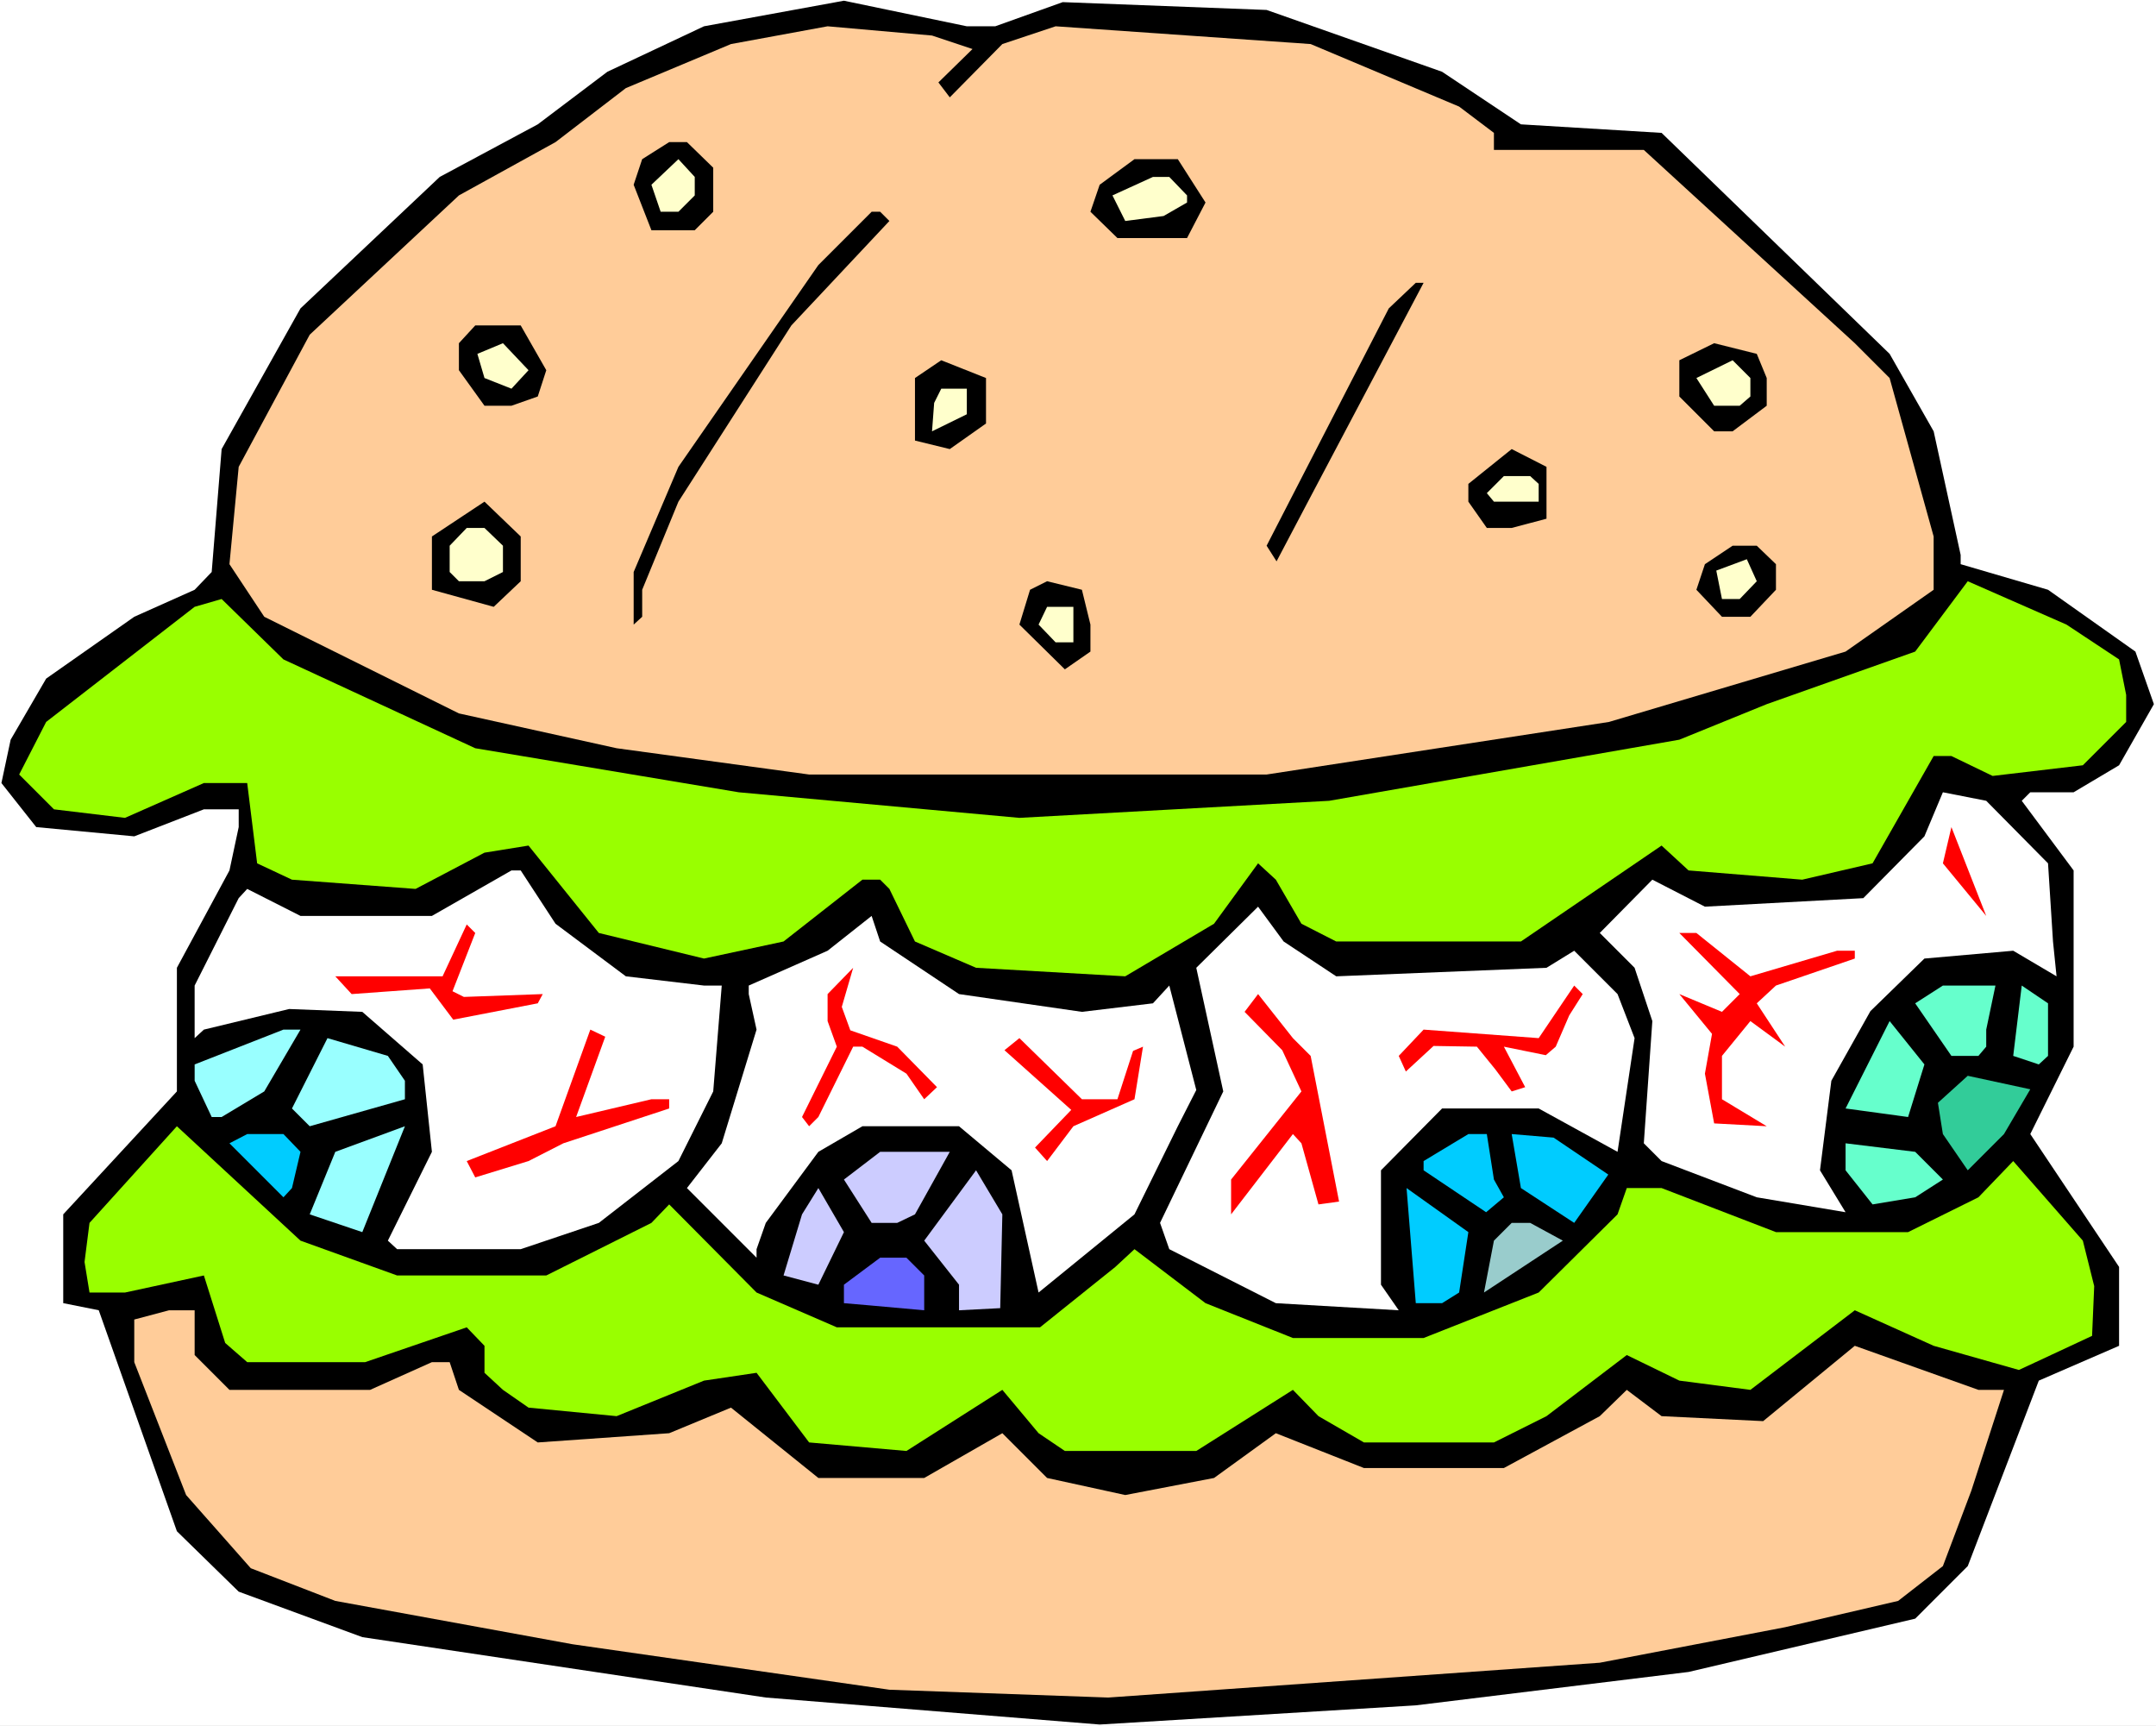 <?xml version="1.0" encoding="UTF-8" standalone="no"?>
<svg
   version="1.0"
   width="129.766mm"
   height="103.863mm"
   id="svg55"
   sodipodi:docname="Eyeball Burger.wmf"
   xmlns:inkscape="http://www.inkscape.org/namespaces/inkscape"
   xmlns:sodipodi="http://sodipodi.sourceforge.net/DTD/sodipodi-0.dtd"
   xmlns="http://www.w3.org/2000/svg"
   xmlns:svg="http://www.w3.org/2000/svg">
  <rect width="100%" height="100%" fill="#333333" stroke="none"/>
  <sodipodi:namedview
     id="namedview55"
     pagecolor="#ffffff"
     bordercolor="#000000"
     borderopacity="0.25"
     inkscape:showpageshadow="2"
     inkscape:pageopacity="0.0"
     inkscape:pagecheckerboard="0"
     inkscape:deskcolor="#d1d1d1"
     inkscape:document-units="mm" />
  <defs
     id="defs1">
    <pattern
       id="WMFhbasepattern"
       patternUnits="userSpaceOnUse"
       width="6"
       height="6"
       x="0"
       y="0" />
  </defs>
  <path
     style="fill:#ffffff;fill-opacity:1;fill-rule:evenodd;stroke:none"
     d="M 0,392.551 H 490.455 V 0 H 0 Z"
     id="path1" />
  <path
     style="fill:#000000;fill-opacity:1;fill-rule:evenodd;stroke:none"
     d="m 226.401,5.98 15.352,-5.495 46.379,1.778 39.915,14.06 17.938,11.959 31.997,1.939 51.874,50.261 10.019,17.616 6.141,28.12 v 2.101 l 19.877,5.818 19.877,14.06 4.202,11.959 -7.918,13.898 -10.342,6.141 h -9.858 l -1.939,1.939 11.797,15.838 v 40.079 l -9.858,19.878 20.2,30.221 v 17.939 l -18.261,7.919 -16.16,42.18 -11.958,11.959 -51.55,12.121 -62.054,7.596 -71.912,4.363 -75.952,-6.141 -91.789,-13.737 -28.118,-10.343 -14.059,-13.737 -17.776,-50.261 -8.08,-1.616 v -20.201 l 25.856,-27.959 v -28.12 l 11.958,-22.141 2.101,-9.858 v -4.04 H 46.379 L 30.542,190.215 8.242,188.114 0.323,178.094 2.424,168.236 10.504,154.338 30.542,140.278 44.278,134.137 48.157,130.096 50.419,102.138 68.357,70.139 100.03,40.241 122.331,28.282 138.168,16.323 160.145,5.98 191.981,0.162 219.937,5.98 Z"
     id="path2" />
  <path
     style="fill:#ffcc99;fill-opacity:1;fill-rule:evenodd;stroke:none"
     d="m 221.23,11.151 -7.757,7.596 2.586,3.394 11.958,-12.121 12.12,-4.04 58.014,4.04 33.774,14.222 7.918,5.98 v 3.879 h 34.098 l 47.995,43.958 7.918,7.919 10.019,36.039 v 12.121 l -20.038,14.06 -53.813,15.999 -77.891,11.959 H 184.062 l -43.794,-5.98 -35.875,-7.919 -44.278,-21.979 -7.918,-11.959 2.101,-22.141 16.16,-30.059 33.936,-31.676 21.978,-12.121 15.998,-12.282 23.917,-10.02 21.978,-4.04 23.755,2.101 z"
     id="path3" />
  <path
     style="fill:#000000;fill-opacity:1;fill-rule:evenodd;stroke:none"
     d="M 162.246,38.14 V 48.16 l -4.202,4.202 h -9.858 l -4.04,-10.343 1.939,-5.818 6.141,-3.879 h 4.04 z"
     id="path4" />
  <path
     style="fill:#ffffcc;fill-opacity:1;fill-rule:evenodd;stroke:none"
     d="m 158.045,44.443 -3.717,3.717 h -4.04 l -2.101,-6.141 6.141,-5.818 3.717,4.04 z"
     id="path5" />
  <path
     style="fill:#000000;fill-opacity:1;fill-rule:evenodd;stroke:none"
     d="m 274.235,46.059 -4.202,8.081 h -15.837 l -6.141,-5.98 2.101,-6.141 7.918,-5.818 h 9.858 z"
     id="path6" />
  <path
     style="fill:#ffffcc;fill-opacity:1;fill-rule:evenodd;stroke:none"
     d="m 270.033,44.443 v 1.616 l -5.333,3.071 -8.726,1.131 -2.909,-5.818 9.211,-4.202 h 3.717 z"
     id="path7" />
  <path
     style="fill:#000000;fill-opacity:1;fill-rule:evenodd;stroke:none"
     d="m 202.323,50.261 -22.301,23.757 -25.694,40.079 -8.242,20.04 v 6.141 l -1.939,1.778 v -11.959 l 10.181,-23.918 31.835,-45.897 12.12,-12.121 h 1.939 z"
     id="path8" />
  <path
     style="fill:#000000;fill-opacity:1;fill-rule:evenodd;stroke:none"
     d="m 298.313,112.642 -7.918,15.03 -2.262,-3.555 27.795,-53.978 6.141,-5.818 h 1.778 z"
     id="path9" />
  <path
     style="fill:#000000;fill-opacity:1;fill-rule:evenodd;stroke:none"
     d="m 124.27,84.199 -1.939,5.98 -5.979,2.101 h -6.141 l -5.818,-8.081 v -6.141 l 3.717,-4.04 h 10.342 z"
     id="path10" />
  <path
     style="fill:#ffffcc;fill-opacity:1;fill-rule:evenodd;stroke:none"
     d="m 116.352,88.401 -6.141,-2.424 -1.616,-5.495 5.818,-2.424 5.818,6.141 z"
     id="path11" />
  <path
     style="fill:#000000;fill-opacity:1;fill-rule:evenodd;stroke:none"
     d="m 401.899,85.977 v 6.303 l -7.757,5.818 h -4.202 l -7.918,-7.919 v -8.242 l 7.918,-3.879 9.696,2.424 z"
     id="path12" />
  <path
     style="fill:#000000;fill-opacity:1;fill-rule:evenodd;stroke:none"
     d="m 224.301,96.32 -8.242,5.818 -7.918,-1.939 V 85.977 l 5.979,-4.04 10.181,4.04 z"
     id="path13" />
  <path
     style="fill:#ffffcc;fill-opacity:1;fill-rule:evenodd;stroke:none"
     d="m 398.182,90.179 -2.424,2.101 h -5.818 l -4.04,-6.303 8.242,-4.04 4.04,4.04 z"
     id="path14" />
  <path
     style="fill:#ffffcc;fill-opacity:1;fill-rule:evenodd;stroke:none"
     d="m 219.937,94.219 -7.918,3.879 0.485,-6.464 1.616,-3.232 h 5.818 z"
     id="path15" />
  <path
     style="fill:#000000;fill-opacity:1;fill-rule:evenodd;stroke:none"
     d="m 351.803,117.975 -7.918,2.101 h -5.656 l -4.202,-5.98 v -4.04 l 9.858,-7.919 7.918,4.04 z"
     id="path16" />
  <path
     style="fill:#ffffcc;fill-opacity:1;fill-rule:evenodd;stroke:none"
     d="m 350.025,110.057 v 4.04 h -10.181 l -1.616,-1.939 3.878,-3.879 h 5.979 z"
     id="path17" />
  <path
     style="fill:#000000;fill-opacity:1;fill-rule:evenodd;stroke:none"
     d="m 118.453,132.197 -6.141,5.818 -14.059,-3.879 v -12.121 l 11.958,-7.919 8.242,7.919 z"
     id="path18" />
  <path
     style="fill:#ffffcc;fill-opacity:1;fill-rule:evenodd;stroke:none"
     d="m 114.413,124.117 v 5.98 l -4.202,2.101 h -5.818 l -2.101,-2.101 v -5.98 l 3.878,-4.04 h 4.04 z"
     id="path19" />
  <path
     style="fill:#000000;fill-opacity:1;fill-rule:evenodd;stroke:none"
     d="m 404,128.319 v 5.818 l -5.818,6.141 h -6.464 l -5.818,-6.141 1.939,-5.818 6.302,-4.202 h 5.494 z"
     id="path20" />
  <path
     style="fill:#ffffcc;fill-opacity:1;fill-rule:evenodd;stroke:none"
     d="m 399.636,132.197 -3.878,4.04 h -4.04 l -1.293,-6.464 6.949,-2.586 z"
     id="path21" />
  <path
     style="fill:#000000;fill-opacity:1;fill-rule:evenodd;stroke:none"
     d="m 248.056,142.055 v 6.141 l -5.818,4.04 -10.342,-10.181 2.424,-7.919 3.878,-1.939 7.918,1.939 z"
     id="path22" />
  <path
     style="fill:#99ff00;fill-opacity:1;fill-rule:evenodd;stroke:none"
     d="m 482.052,149.974 1.616,8.081 v 6.141 l -9.858,9.858 -20.523,2.424 -9.373,-4.525 h -4.04 l -13.898,24.403 -15.998,3.717 -25.856,-2.101 -6.141,-5.656 -31.997,21.817 h -42.016 l -7.918,-4.04 -5.818,-10.02 -4.04,-3.717 -10.019,13.737 -20.2,11.959 -33.936,-1.939 -13.898,-5.98 -5.818,-11.959 -2.101,-2.101 h -4.04 l -17.938,14.06 -18.099,3.879 -23.917,-5.818 -15.998,-19.878 -10.019,1.616 -15.675,8.242 -28.118,-2.101 -7.918,-3.717 -2.262,-18.262 h -9.858 l -17.938,7.919 -16.16,-1.939 -7.918,-7.919 6.141,-11.959 33.774,-26.181 6.141,-1.778 14.059,13.737 43.632,20.201 59.954,10.02 63.832,5.818 70.458,-3.879 79.669,-13.898 19.877,-8.081 33.774,-11.959 11.958,-15.999 22.462,9.858 z"
     id="path23" />
  <path
     style="fill:#ffffcc;fill-opacity:1;fill-rule:evenodd;stroke:none"
     d="m 244.177,146.096 h -4.04 l -3.878,-4.04 1.939,-4.04 h 5.979 z"
     id="path24" />
  <path
     style="fill:#ffffff;fill-opacity:1;fill-rule:evenodd;stroke:none"
     d="m 465.892,196.356 1.131,17.777 0.808,7.919 -9.858,-5.818 -20.2,1.778 -12.282,11.959 -8.888,15.838 -2.586,20.363 5.818,9.535 -20.2,-3.394 -21.654,-8.242 -4.04,-4.04 1.939,-27.797 -4.04,-12.121 -7.918,-7.919 11.958,-12.121 11.958,6.141 36.037,-1.939 13.898,-14.06 4.202,-10.02 9.858,1.939 z"
     id="path25" />
  <path
     style="fill:#ff0000;fill-opacity:1;fill-rule:evenodd;stroke:none"
     d="m 441.976,196.356 1.939,-8.242 7.918,20.201 z"
     id="path26" />
  <path
     style="fill:#ffffff;fill-opacity:1;fill-rule:evenodd;stroke:none"
     d="m 126.371,210.093 15.998,11.959 17.776,2.101 h 4.04 l -1.939,24.08 -7.918,15.838 -18.099,14.06 -17.776,5.98 H 90.334 l -2.101,-1.939 10.019,-20.201 -2.101,-19.878 -13.736,-11.959 -16.645,-0.646 -19.392,4.687 -2.101,1.939 V 224.153 l 10.019,-19.878 1.939,-2.101 12.12,6.141 h 29.896 l 18.099,-10.343 h 2.101 z"
     id="path27" />
  <path
     style="fill:#ffffff;fill-opacity:1;fill-rule:evenodd;stroke:none"
     d="m 303.969,222.052 47.834,-1.939 6.302,-3.879 9.858,9.858 3.878,10.02 -3.878,25.858 -17.938,-9.858 h -21.978 l -13.898,14.06 v 26.019 l 4.04,5.818 -27.957,-1.616 -24.24,-12.282 -2.101,-5.98 14.382,-29.898 -6.141,-28.12 14.059,-13.898 5.818,7.919 z"
     id="path28" />
  <path
     style="fill:#ffffff;fill-opacity:1;fill-rule:evenodd;stroke:none"
     d="m 218.16,226.093 27.957,4.04 16.16,-1.939 3.717,-4.04 6.141,23.757 -4.202,8.242 -9.858,20.04 -21.816,17.777 -6.141,-27.797 -11.958,-10.02 h -21.978 l -10.019,5.818 -11.958,16.161 -2.101,5.98 v 1.939 l -15.837,-15.838 7.918,-10.181 7.918,-25.858 -1.778,-8.081 v -1.939 l 17.938,-7.919 10.019,-7.919 1.939,5.818 z"
     id="path29" />
  <path
     style="fill:#ff0000;fill-opacity:1;fill-rule:evenodd;stroke:none"
     d="m 105.525,226.739 17.938,-0.646 -1.131,2.101 -19.23,3.717 -5.333,-7.111 -17.776,1.293 -3.717,-4.04 h 24.402 l 5.494,-11.798 1.939,1.939 -5.171,13.252 z"
     id="path30" />
  <path
     style="fill:#ff0000;fill-opacity:1;fill-rule:evenodd;stroke:none"
     d="m 398.182,222.052 19.715,-5.818 h 4.04 v 1.778 l -17.938,6.141 -4.363,4.04 6.464,9.858 -7.918,-5.818 -6.464,7.919 v 9.858 l 10.181,6.141 -11.958,-0.646 -2.101,-11.313 1.616,-9.05 -7.434,-9.05 9.696,4.04 4.04,-4.04 -13.736,-13.898 h 3.878 z"
     id="path31" />
  <path
     style="fill:#ff0000;fill-opacity:1;fill-rule:evenodd;stroke:none"
     d="m 193.435,234.335 10.666,3.717 9.05,9.212 -2.909,2.747 -4.04,-5.818 -10.019,-6.141 h -2.101 l -7.918,15.999 -2.101,2.101 -1.616,-2.101 7.918,-15.999 -2.101,-5.818 v -6.141 l 5.818,-5.98 -2.586,8.889 z"
     id="path32" />
  <path
     style="fill:#ff0000;fill-opacity:1;fill-rule:evenodd;stroke:none"
     d="m 356.974,230.941 -3.07,7.111 -2.262,1.939 -9.534,-1.939 4.848,9.212 -3.07,0.97 -3.717,-5.01 -4.202,-5.172 -9.858,-0.162 -6.302,5.818 -1.616,-3.555 5.656,-5.98 26.179,1.939 8.08,-11.959 1.939,1.939 z"
     id="path33" />
  <path
     style="fill:#66ffcc;fill-opacity:1;fill-rule:evenodd;stroke:none"
     d="m 451.833,234.173 v 3.879 l -1.778,2.101 h -6.141 l -8.242,-11.959 6.302,-4.04 h 11.958 z"
     id="path34" />
  <path
     style="fill:#66ffcc;fill-opacity:1;fill-rule:evenodd;stroke:none"
     d="m 465.892,240.153 -2.101,1.939 -5.818,-1.939 1.939,-15.999 5.979,4.04 z"
     id="path35" />
  <path
     style="fill:#ff0000;fill-opacity:1;fill-rule:evenodd;stroke:none"
     d="m 298.152,240.153 6.464,33.13 -4.686,0.646 -3.878,-13.898 -1.939,-2.101 -14.059,18.262 v -7.919 l 15.998,-20.04 -4.363,-9.373 -8.565,-8.727 3.07,-4.04 7.918,10.02 z"
     id="path36" />
  <path
     style="fill:#66ffcc;fill-opacity:1;fill-rule:evenodd;stroke:none"
     d="m 434.057,254.051 -14.221,-1.939 10.019,-19.878 7.918,9.858 z"
     id="path37" />
  <path
     style="fill:#99ffff;fill-opacity:1;fill-rule:evenodd;stroke:none"
     d="m 60.115,248.233 -9.696,5.818 h -2.262 l -3.878,-8.242 v -3.717 l 20.2,-7.919 h 3.878 z"
     id="path38" />
  <path
     style="fill:#ff0000;fill-opacity:1;fill-rule:evenodd;stroke:none"
     d="m 131.057,254.051 17.13,-4.04 h 4.04 v 2.101 l -24.078,7.919 -7.918,4.04 -12.12,3.717 -1.939,-3.717 20.2,-7.919 7.918,-21.979 3.394,1.616 z"
     id="path39" />
  <path
     style="fill:#99ffff;fill-opacity:1;fill-rule:evenodd;stroke:none"
     d="m 92.112,245.809 v 4.202 l -21.654,6.141 -4.04,-4.04 8.08,-15.999 13.736,4.04 z"
     id="path40" />
  <path
     style="fill:#ff0000;fill-opacity:1;fill-rule:evenodd;stroke:none"
     d="m 254.197,250.011 3.555,-10.989 2.262,-0.97 -1.939,11.959 -13.898,6.141 -5.979,7.919 -2.747,-3.071 8.242,-8.565 -15.19,-13.575 3.394,-2.747 14.221,13.898 z"
     id="path41" />
  <path
     style="fill:#32cc99;fill-opacity:1;fill-rule:evenodd;stroke:none"
     d="m 461.852,247.748 -5.979,10.181 -8.242,8.242 -5.656,-8.242 -1.131,-7.111 6.787,-6.141 z"
     id="path42" />
  <path
     style="fill:#99ff00;fill-opacity:1;fill-rule:evenodd;stroke:none"
     d="m 90.334,290.09 h 33.936 l 23.917,-11.959 4.04,-4.202 19.877,20.04 18.261,7.919 h 46.218 l 17.13,-13.737 4.363,-4.04 16.16,12.282 19.877,7.919 h 29.734 l 26.179,-10.343 17.938,-17.777 2.101,-5.98 h 7.918 l 26.018,10.02 h 30.058 l 15.998,-7.919 7.918,-8.242 15.837,18.1 2.586,10.343 -0.485,11.313 -16.645,7.757 -19.392,-5.495 -17.938,-8.081 -23.755,18.1 -16.16,-2.101 -11.958,-5.818 -18.261,13.898 -11.958,5.98 h -29.573 l -10.342,-5.98 -5.818,-5.98 -21.978,13.898 h -29.896 l -5.979,-4.04 -8.242,-9.858 -21.816,13.898 -22.139,-1.939 -11.958,-15.838 -11.958,1.778 -19.877,8.081 -20.038,-1.939 -5.818,-4.04 -4.202,-3.879 v -6.141 l -4.04,-4.202 -23.109,7.919 h -26.826 l -5.01,-4.363 -4.848,-15.353 -17.938,3.879 h -8.08 l -1.131,-6.949 1.131,-8.889 19.877,-21.979 28.118,26.019 z"
     id="path43" />
  <path
     style="fill:#99ffff;fill-opacity:1;fill-rule:evenodd;stroke:none"
     d="m 70.458,276.192 5.818,-14.222 15.837,-5.818 -9.696,24.08 z"
     id="path44" />
  <path
     style="fill:#00ccff;fill-opacity:1;fill-rule:evenodd;stroke:none"
     d="m 68.357,261.97 -1.939,8.242 -1.939,2.101 -12.282,-12.282 4.04,-2.101 h 8.242 z"
     id="path45" />
  <path
     style="fill:#00ccff;fill-opacity:1;fill-rule:evenodd;stroke:none"
     d="m 339.844,268.273 2.262,4.04 -4.04,3.394 -14.221,-9.535 v -2.101 l 10.181,-6.141 h 4.202 z"
     id="path46" />
  <path
     style="fill:#00ccff;fill-opacity:1;fill-rule:evenodd;stroke:none"
     d="m 365.862,267.142 -7.757,10.989 -12.12,-7.919 -2.101,-12.282 9.534,0.808 z"
     id="path47" />
  <path
     style="fill:#66ffcc;fill-opacity:1;fill-rule:evenodd;stroke:none"
     d="m 441.976,268.273 -6.302,4.04 -9.696,1.616 -6.141,-7.757 v -6.141 l 15.837,1.939 z"
     id="path48" />
  <path
     style="fill:#ccccff;fill-opacity:1;fill-rule:evenodd;stroke:none"
     d="m 208.141,276.192 -4.04,1.939 h -5.818 l -6.302,-9.858 8.242,-6.303 h 15.837 z"
     id="path49" />
  <path
     style="fill:#ccccff;fill-opacity:1;fill-rule:evenodd;stroke:none"
     d="m 227.533,297.524 -9.373,0.485 v -5.818 l -7.918,-10.02 11.797,-15.999 5.979,10.02 z"
     id="path50" />
  <path
     style="fill:#ccccff;fill-opacity:1;fill-rule:evenodd;stroke:none"
     d="m 186.163,292.191 -7.918,-2.101 4.202,-13.898 3.717,-5.98 5.818,10.02 z"
     id="path51" />
  <path
     style="fill:#00ccff;fill-opacity:1;fill-rule:evenodd;stroke:none"
     d="m 331.926,293.969 -3.878,2.424 h -5.979 l -2.101,-26.181 14.059,10.02 z"
     id="path52" />
  <path
     style="fill:#99cccc;fill-opacity:1;fill-rule:evenodd;stroke:none"
     d="m 355.52,282.171 -17.938,11.798 2.262,-11.798 4.04,-4.04 h 4.202 z"
     id="path53" />
  <path
     style="fill:#6666ff;fill-opacity:1;fill-rule:evenodd;stroke:none"
     d="m 210.241,290.09 v 7.919 l -12.605,-1.131 -5.656,-0.485 v -4.202 l 8.242,-6.141 h 5.979 z"
     id="path54" />
  <path
     style="fill:#ffcc99;fill-opacity:1;fill-rule:evenodd;stroke:none"
     d="m 44.278,308.191 7.918,7.919 h 31.997 l 14.059,-6.303 h 4.04 l 2.101,6.303 17.938,11.959 29.896,-2.101 14.059,-5.818 19.877,15.999 h 24.078 l 17.776,-10.181 10.181,10.181 17.776,3.879 20.2,-3.879 14.059,-10.181 20.038,7.919 h 31.835 l 21.816,-11.798 6.141,-5.98 7.918,5.98 23.109,1.131 20.846,-17.131 28.118,10.02 h 5.818 l -7.434,22.949 -6.464,17.131 -10.181,7.919 -25.694,5.98 -42.178,8.081 -111.827,7.919 -49.773,-1.778 -72.074,-10.343 -53.974,-9.858 -19.23,-7.434 -14.706,-16.646 -11.797,-30.221 v -9.697 l 7.918,-2.101 h 5.818 z"
     id="path55" />
</svg>
